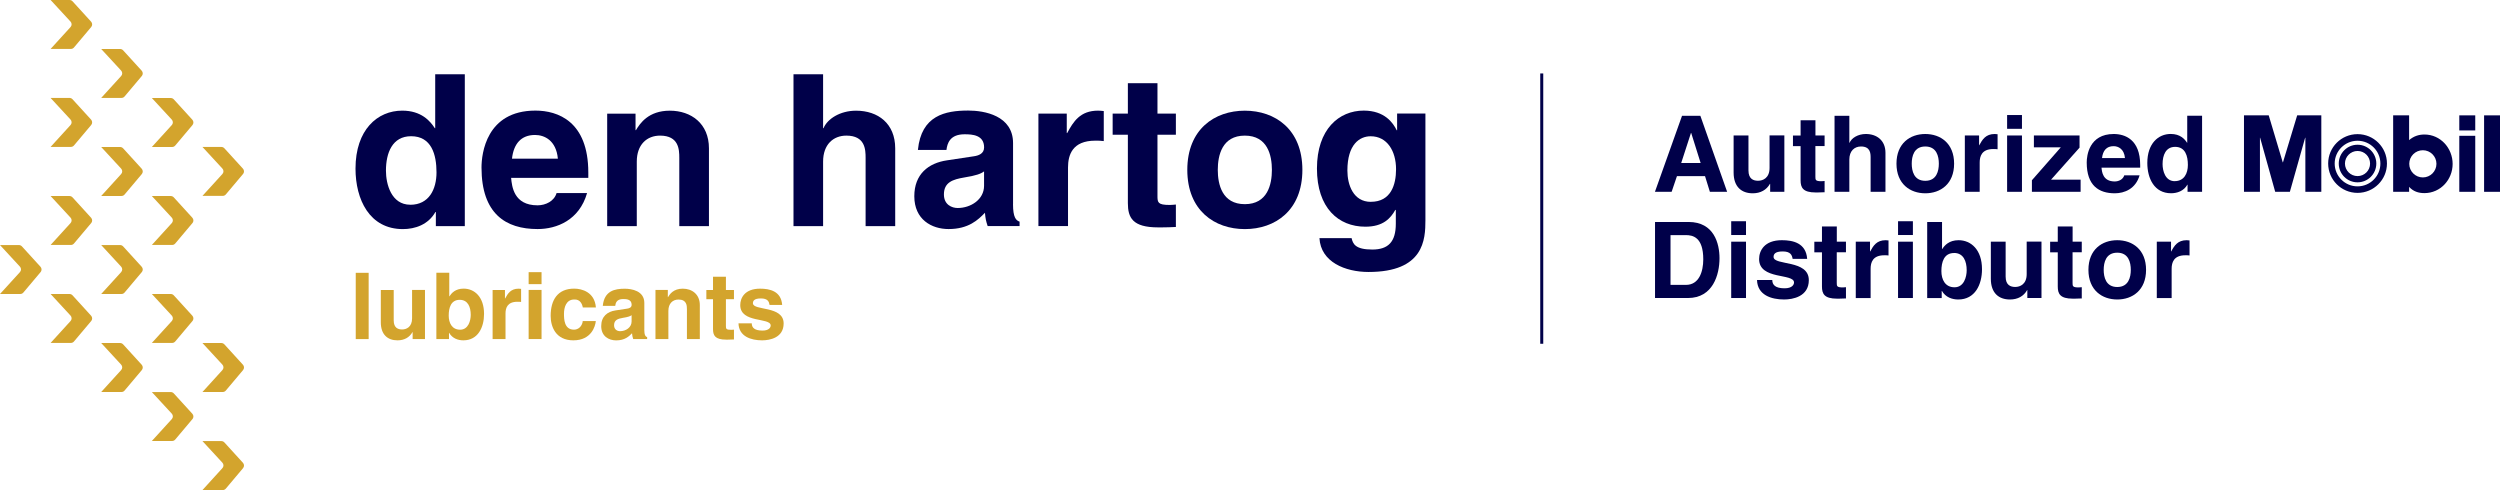 <?xml version="1.0" encoding="UTF-8"?>
<svg id="Laag_1" data-name="Laag 1" xmlns="http://www.w3.org/2000/svg" viewBox="0 0 540.49 105.95">
  <defs>
    <style>
      .cls-1 {
        fill: #000049;
      }

      .cls-2 {
        fill: none;
        stroke: #000049;
        stroke-miterlimit: 10;
        stroke-width: .65px;
      }

      .cls-3 {
        fill: #d3a42d;
      }
    </style>
  </defs>
  <path class="cls-3" d="M30.66,16.44c.28-.34.27-.83-.02-1.15l-4.02-4.41c-.17-.18-.4-.29-.65-.29h-4.09l4.31,4.67c.31.33.31.85,0,1.18l-4.31,4.73h4.38c.26,0,.5-.11.67-.31l3.73-4.43ZM41.61,27.04c.28-.34.27-.83-.02-1.15l-4.02-4.41c-.17-.18-.4-.29-.65-.29h-4.09l4.31,4.67c.31.33.31.85,0,1.18l-4.31,4.74h4.38c.26,0,.5-.11.67-.31l3.73-4.43ZM52.55,37.62c.28-.34.27-.83-.02-1.15l-4.02-4.41c-.17-.18-.4-.29-.65-.29h-4.09l4.31,4.67c.31.33.31.85,0,1.18l-4.31,4.73h4.38c.26,0,.5-.11.67-.31l3.73-4.43ZM8.78,58.83c.28-.34.27-.83-.02-1.15l-4.02-4.41c-.17-.18-.4-.29-.65-.29H0l4.31,4.67c.31.33.31.85,0,1.18l-4.31,4.73h4.38c.26,0,.5-.11.67-.31l3.73-4.43ZM19.72,69.41c.28-.34.27-.83-.02-1.15l-4.02-4.41c-.17-.18-.4-.29-.65-.29h-4.09l4.31,4.67c.31.33.31.85,0,1.18l-4.31,4.73h4.38c.26,0,.5-.11.67-.31l3.73-4.43ZM30.66,80.01c.28-.34.27-.83-.02-1.15l-4.02-4.41c-.17-.18-.4-.29-.65-.29h-4.09l4.31,4.67c.31.33.31.85,0,1.18l-4.31,4.74h4.38c.26,0,.5-.11.67-.31l3.73-4.43ZM52.55,80.01c.28-.34.27-.83-.02-1.15l-4.02-4.41c-.17-.18-.4-.29-.65-.29h-4.09l4.31,4.67c.31.33.31.85,0,1.18l-4.31,4.74h4.38c.26,0,.5-.11.67-.31l3.73-4.43ZM41.61,90.61c.28-.34.27-.83-.02-1.15l-4.02-4.41c-.17-.18-.4-.29-.65-.29h-4.09l4.31,4.67c.31.33.31.85,0,1.18l-4.31,4.73h4.38c.26,0,.5-.11.67-.31l3.73-4.43ZM52.55,101.21c.28-.34.27-.83-.02-1.15l-4.02-4.41c-.17-.18-.4-.29-.65-.29h-4.09l4.31,4.67c.31.33.31.85,0,1.18l-4.31,4.74h4.38c.26,0,.5-.11.67-.31l3.73-4.43ZM10.94,21.18l4.31,4.67c.31.33.31.85,0,1.18l-4.31,4.73h4.38c.26,0,.5-.11.67-.31l3.73-4.43c.28-.34.27-.83-.02-1.15l-4.02-4.41c-.17-.18-.4-.29-.65-.29h-4.09M10.94,0l4.31,4.67c.31.33.31.85,0,1.18l-4.31,4.73h4.38c.26,0,.5-.11.67-.31l3.73-4.43c.28-.34.27-.83-.02-1.15L15.68.28c-.17-.18-.4-.28-.65-.28h-4.09M30.66,37.63c.28-.33.27-.83-.02-1.15l-4.02-4.41c-.17-.18-.4-.29-.65-.29h-4.09l4.31,4.67c.31.33.31.85,0,1.18l-4.31,4.74h4.38c.26,0,.5-.11.67-.31l3.73-4.43ZM41.61,48.23c.28-.34.27-.83-.02-1.15l-4.02-4.41c-.17-.18-.4-.29-.65-.29h-4.09l4.31,4.67c.31.33.31.85,0,1.18l-4.31,4.73h4.38c.26,0,.5-.11.67-.31l3.73-4.43ZM19.72,48.23c.28-.34.27-.83-.02-1.15l-4.02-4.41c-.17-.18-.4-.29-.65-.29h-4.09l4.31,4.67c.31.33.31.85,0,1.18l-4.31,4.73h4.38c.26,0,.5-.11.67-.31l3.73-4.43ZM30.66,58.83c.28-.34.27-.83-.02-1.15l-4.02-4.41c-.17-.18-.4-.29-.65-.29h-4.09l4.31,4.67c.31.33.31.85,0,1.18l-4.31,4.73h4.38c.26,0,.5-.11.67-.31l3.73-4.43ZM41.61,69.41c.28-.34.27-.83-.02-1.15l-4.02-4.41c-.17-.18-.4-.29-.65-.29h-4.09l4.31,4.67c.31.33.31.85,0,1.18l-4.31,4.73h4.38c.26,0,.5-.11.67-.31l3.73-4.43Z"/>
  <g>
    <path class="cls-1" d="M100.49,48.89h-6.26v-3.06h-.09c-1.55,2.74-4.39,3.7-7.04,3.7-7.22,0-10.24-6.4-10.24-13.08,0-8.41,4.75-12.53,10.1-12.53,4.12,0,6.04,2.24,7.04,3.79h.09v-11.66h6.4v32.83ZM88.7,44.27c4.07,0,5.67-3.38,5.67-7,0-3.89-1.1-7.82-5.49-7.82-4.07,0-5.44,3.61-5.44,7.45,0,2.88,1.14,7.36,5.26,7.36"/>
    <path class="cls-1" d="M126.92,41.75c-1.69,5.85-6.54,7.77-10.7,7.77-6.86,0-12.12-3.29-12.12-13.31,0-2.93,1-12.3,11.66-12.3,4.8,0,11.43,2.29,11.43,13.4v1.14h-16.69c.18,1.83.55,5.94,5.71,5.94,1.78,0,3.61-.91,4.12-2.65h6.58ZM120.61,34.3c-.37-3.93-2.88-5.12-4.94-5.12-3.02,0-4.62,1.92-4.98,5.12h9.92Z"/>
    <path class="cls-1" d="M153.26,48.89h-6.4v-14.77c0-1.78-.09-4.8-4.16-4.8-2.83,0-5.03,1.92-5.03,5.62v13.95h-6.4v-24.32h6.13v3.57h.09c.87-1.46,2.7-4.21,7.32-4.21s8.46,2.79,8.46,8.14v16.83Z"/>
    <path class="cls-1" d="M193.54,48.89h-6.4v-14.77c0-1.78-.09-4.8-4.16-4.8-2.83,0-5.03,1.92-5.03,5.62v13.95h-6.4V16.06h6.4v11.66h.09c.82-2.01,3.57-3.79,7.04-3.79,4.76,0,8.46,2.79,8.46,8.14v16.83Z"/>
    <path class="cls-1" d="M219.01,44.13c0,2.88.64,3.52,1.42,3.79v.96h-6.9c-.37-1.14-.46-1.51-.59-2.88-1.46,1.51-3.52,3.52-7.86,3.52-3.66,0-7.41-2.06-7.41-7.09,0-4.76,3.02-7.18,7.09-7.77l5.76-.87c1.01-.14,2.24-.55,2.24-1.92,0-2.7-2.56-2.84-4.21-2.84-3.2,0-3.75,1.97-3.93,3.38h-6.17c.73-7.45,5.9-8.51,10.88-8.51,3.43,0,9.69,1.05,9.69,7.04v13.17ZM212.75,37.05c-.64.5-1.69.91-4.34,1.33-2.38.41-4.34,1.01-4.34,3.66,0,2.24,1.74,2.93,2.97,2.93,2.83,0,5.71-1.83,5.71-4.8v-3.11Z"/>
    <path class="cls-1" d="M224.5,24.56h6.13v4.21h.09c1.33-2.47,2.79-4.85,6.68-4.85.41,0,.82.05,1.23.09v6.49c-.55-.09-1.23-.09-1.83-.09-4.98,0-5.9,3.11-5.9,5.81v12.66h-6.4v-24.32Z"/>
    <path class="cls-1" d="M250.24,24.56h3.98v4.57h-3.98v13.21c0,1.42.05,1.97,2.65,1.97.41,0,.87-.05,1.33-.09v4.85c-1.01.05-2.01.09-3.02.09h-.82c-5.53,0-6.54-2.1-6.54-5.26v-14.77h-3.29v-4.57h3.29v-6.58h6.4v6.58Z"/>
    <path class="cls-1" d="M269.13,49.53c-6.54,0-12.44-4.02-12.44-12.8s5.9-12.8,12.44-12.8,12.44,4.02,12.44,12.8-5.9,12.8-12.44,12.8M269.13,29.32c-4.94,0-5.85,4.3-5.85,7.41s.92,7.41,5.85,7.41,5.85-4.3,5.85-7.41-.92-7.41-5.85-7.41"/>
    <path class="cls-1" d="M308.17,24.56v23.04c0,4.21-.32,11.2-12.3,11.2-5.03,0-10.33-2.15-10.61-7.32h6.95c.28,1.23.78,2.47,4.48,2.47,3.43,0,5.08-1.65,5.08-5.58v-2.93l-.09-.09c-1.05,1.87-2.65,3.66-6.49,3.66-5.85,0-10.47-4.07-10.47-12.57s4.76-12.53,10.11-12.53c4.53,0,6.35,2.65,7.13,4.25h.09v-3.61h6.13ZM296.38,43.63c4.34,0,5.44-3.7,5.44-7.04,0-3.93-1.92-7.13-5.49-7.13-2.38,0-5.03,1.74-5.03,7.41,0,3.11,1.28,6.77,5.08,6.77"/>
    <rect class="cls-3" x="76.91" y="58.98" width="2.79" height="14.33"/>
    <path class="cls-3" d="M91.88,73.3h-2.67v-1.5h-.04c-.64,1.14-1.76,1.78-3.23,1.78-2.1,0-3.61-1.2-3.61-3.91v-6.98h2.79v6.58c0,1.64.96,1.96,1.82,1.96.92,0,2.15-.52,2.15-2.41v-6.13h2.79v10.62Z"/>
    <path class="cls-3" d="M97.13,64.06h.04c.44-.68,1.28-1.66,3.07-1.66,2.34,0,4.41,1.79,4.41,5.47,0,2.91-1.32,5.71-4.47,5.71-1.16,0-2.39-.42-3.07-1.62h-.04v1.34h-2.73v-14.33h2.79v5.09ZM99.4,64.82c-1.92,0-2.39,1.72-2.39,3.41,0,1.58.7,3.05,2.47,3.05s2.29-1.96,2.29-3.21c0-1.68-.6-3.25-2.38-3.25"/>
    <path class="cls-3" d="M106.5,62.69h2.67v1.84h.04c.58-1.08,1.22-2.12,2.91-2.12.18,0,.36.02.54.04v2.83c-.24-.04-.54-.04-.8-.04-2.18,0-2.57,1.36-2.57,2.53v5.53h-2.79v-10.62Z"/>
    <path class="cls-3" d="M117.08,61.43h-2.79v-2.59h2.79v2.59ZM117.08,73.3h-2.79v-10.62h2.79v10.62Z"/>
    <path class="cls-3" d="M128.81,69.43c-.1,1.1-.96,4.15-4.85,4.15s-4.91-3.05-4.91-5.29c0-3.43,1.5-5.89,5.09-5.89,1.68,0,4.43.76,4.69,4.07h-2.83c-.12-.7-.56-1.8-1.86-1.72-1.76,0-2.21,1.76-2.21,3.07,0,1.16.04,3.45,2.15,3.45,1.42,0,1.9-1.36,1.9-1.86h2.83Z"/>
    <path class="cls-3" d="M139.29,71.23c0,1.26.28,1.54.62,1.66v.42h-3.01c-.16-.5-.2-.66-.26-1.26-.64.66-1.54,1.54-3.43,1.54-1.6,0-3.23-.9-3.23-3.09,0-2.07,1.32-3.13,3.09-3.39l2.51-.38c.44-.06.98-.24.98-.84,0-1.18-1.12-1.24-1.84-1.24-1.4,0-1.64.86-1.71,1.48h-2.69c.32-3.25,2.57-3.71,4.75-3.71,1.5,0,4.23.46,4.23,3.07v5.75ZM136.55,68.14c-.28.22-.74.4-1.89.58-1.04.18-1.9.44-1.9,1.6,0,.98.76,1.28,1.3,1.28,1.24,0,2.49-.8,2.49-2.1v-1.36Z"/>
    <path class="cls-3" d="M151.3,73.3h-2.79v-6.45c0-.78-.04-2.09-1.82-2.09-1.24,0-2.19.84-2.19,2.45v6.09h-2.79v-10.62h2.67v1.56h.04c.38-.64,1.18-1.83,3.19-1.83s3.69,1.22,3.69,3.55v7.34Z"/>
    <path class="cls-3" d="M156.94,62.69h1.74v1.99h-1.74v5.77c0,.62.02.86,1.16.86.18,0,.38-.02.58-.04v2.12c-.44.02-.88.04-1.32.04h-.36c-2.42,0-2.85-.92-2.85-2.29v-6.45h-1.44v-1.99h1.44v-2.87h2.79v2.87Z"/>
    <path class="cls-3" d="M166.38,65.92c-.12-.68-.36-1.4-1.88-1.4s-1.72.58-1.72,1.04c0,1.68,6.64.46,6.64,4.37,0,3.09-2.99,3.65-4.65,3.65-2.41,0-5.03-.84-5.11-3.67h2.87c0,.9.56,1.56,2.32,1.56,1.44,0,1.77-.7,1.77-1.1,0-1.78-6.58-.44-6.58-4.41,0-1.56.98-3.55,4.29-3.55,2.08,0,4.55.52,4.77,3.51h-2.73Z"/>
    <line class="cls-2" x1="333.32" y1="15.88" x2="333.32" y2="74.32"/>
    <path class="cls-1" d="M361.41,41.47h-3.62l5.86-16.44h3.96l5.79,16.44h-3.73l-1.05-3.39h-6.07l-1.15,3.39ZM363.48,35.24h4.19l-2.04-6.5h-.05l-2.11,6.5Z"/>
    <path class="cls-1" d="M385.77,41.47h-3.07v-1.72h-.05c-.73,1.3-2.02,2.04-3.71,2.04-2.4,0-4.14-1.37-4.14-4.49v-8.01h3.21v7.55c0,1.88,1.1,2.24,2.08,2.24,1.06,0,2.48-.6,2.48-2.77v-7.03h3.2v12.18Z"/>
    <path class="cls-1" d="M392.48,29.29h1.99v2.29h-1.99v6.62c0,.71.02.98,1.33.98.2,0,.43-.02.66-.05v2.43c-.51.02-1.01.05-1.51.05h-.41c-2.77,0-3.27-1.05-3.27-2.63v-7.39h-1.65v-2.29h1.65v-3.3h3.21v3.3Z"/>
    <path class="cls-1" d="M407.63,41.47h-3.21v-7.4c0-.89-.04-2.4-2.08-2.4-1.42,0-2.52.96-2.52,2.82v6.98h-3.2v-16.44h3.2v5.84h.05c.41-1.01,1.79-1.9,3.52-1.9,2.38,0,4.24,1.4,4.24,4.07v8.43Z"/>
    <path class="cls-1" d="M416.24,41.79c-3.27,0-6.23-2.01-6.23-6.41s2.95-6.41,6.23-6.41,6.23,2.01,6.23,6.41-2.95,6.41-6.23,6.41M416.24,31.67c-2.47,0-2.93,2.15-2.93,3.71s.46,3.71,2.93,3.71,2.93-2.15,2.93-3.71-.46-3.71-2.93-3.71"/>
    <path class="cls-1" d="M424.8,29.29h3.07v2.11h.04c.67-1.24,1.4-2.43,3.34-2.43.2,0,.41.02.62.05v3.25c-.28-.05-.62-.05-.92-.05-2.5,0-2.95,1.56-2.95,2.91v6.34h-3.21v-12.18Z"/>
    <path class="cls-1" d="M437.14,27.85h-3.21v-2.98h3.21v2.98ZM437.14,41.47h-3.21v-12.18h3.21v12.18Z"/>
    <polygon class="cls-1" points="443.43 38.84 449.82 38.84 449.82 41.47 439.29 41.47 439.29 38.97 445.54 31.85 439.72 31.85 439.72 29.29 449.59 29.29 449.59 31.92 443.43 38.84"/>
    <path class="cls-1" d="M462.57,37.9c-.84,2.93-3.27,3.89-5.36,3.89-3.43,0-6.07-1.65-6.07-6.66,0-1.46.51-6.16,5.84-6.16,2.4,0,5.72,1.15,5.72,6.71v.57h-8.36c.09.92.28,2.98,2.86,2.98.89,0,1.81-.46,2.06-1.33h3.3ZM459.41,34.17c-.18-1.97-1.44-2.57-2.47-2.57-1.51,0-2.31.96-2.49,2.57h4.97Z"/>
    <path class="cls-1" d="M476.08,41.47h-3.14v-1.54h-.04c-.78,1.37-2.2,1.85-3.53,1.85-3.62,0-5.13-3.21-5.13-6.55,0-4.21,2.38-6.27,5.06-6.27,2.06,0,3.03,1.12,3.53,1.9h.04v-5.84h3.21v16.44ZM470.17,39.16c2.04,0,2.84-1.69,2.84-3.5,0-1.94-.55-3.91-2.75-3.91-2.04,0-2.72,1.81-2.72,3.73,0,1.44.57,3.69,2.63,3.69"/>
    <polygon class="cls-1" points="485.14 24.94 490.49 24.94 493.52 35.09 493.57 35.09 496.64 24.94 501.86 24.94 501.86 41.47 498.41 41.47 498.41 29.78 498.36 29.78 495.06 41.47 491.89 41.47 488.63 29.78 488.59 29.78 488.59 41.47 485.14 41.47 485.14 24.94"/>
    <rect class="cls-1" x="531.69" y="24.94" width="3.45" height="3.26"/>
    <rect class="cls-1" x="531.69" y="29.36" width="3.45" height="12.11"/>
    <rect class="cls-1" x="537.05" y="24.94" width="3.45" height="16.53"/>
    <path class="cls-1" d="M523.81,38.36c1.62,0,2.94-1.32,2.94-2.94s-1.32-2.94-2.94-2.94-2.94,1.32-2.94,2.94,1.32,2.94,2.94,2.94M517.39,41.47v-16.53h3.45v5.35c.96-.82,2.05-1.21,3.31-1.21,3.49,0,6.1,2.96,6.1,6.36s-2.63,6.31-6.1,6.31c-1.3,0-2.42-.37-3.31-1.35v1.07h-3.45Z"/>
    <path class="cls-1" d="M509.69,29c-3.51,0-6.35,2.84-6.35,6.35s2.84,6.35,6.35,6.35,6.36-2.84,6.36-6.35-2.85-6.35-6.36-6.35M509.69,40.29c-2.73,0-4.94-2.21-4.94-4.93s2.21-4.93,4.94-4.93,4.94,2.21,4.94,4.93-2.21,4.93-4.94,4.93"/>
    <path class="cls-1" d="M509.69,31.29c-2.24,0-4.06,1.82-4.06,4.07s1.82,4.06,4.06,4.06,4.06-1.82,4.06-4.06-1.82-4.07-4.06-4.07M509.69,38.07c-1.5,0-2.72-1.22-2.72-2.71s1.22-2.72,2.72-2.72,2.71,1.21,2.71,2.72-1.21,2.71-2.71,2.71"/>
    <path class="cls-1" d="M357.8,47.99h7.26c5.54,0,6.69,4.72,6.69,7.83,0,3.52-1.4,8.61-6.82,8.61h-7.12v-16.44ZM361.16,61.59h3.35c2.79,0,3.73-2.82,3.73-5.52,0-4.85-2.31-5.24-3.78-5.24h-3.3v10.76Z"/>
    <path class="cls-1" d="M377.48,50.81h-3.2v-2.98h3.2v2.98ZM377.48,64.43h-3.2v-12.18h3.2v12.18Z"/>
    <path class="cls-1" d="M387.56,55.96c-.14-.78-.41-1.6-2.15-1.6s-1.97.66-1.97,1.19c0,1.92,7.62.53,7.62,5.01,0,3.55-3.44,4.19-5.34,4.19-2.77,0-5.77-.96-5.86-4.21h3.3c0,1.03.64,1.79,2.66,1.79,1.65,0,2.04-.8,2.04-1.26,0-2.04-7.55-.5-7.55-5.06,0-1.79,1.12-4.08,4.92-4.08,2.38,0,5.22.59,5.47,4.03h-3.14Z"/>
    <path class="cls-1" d="M397.1,52.25h1.99v2.29h-1.99v6.62c0,.71.02.98,1.33.98.21,0,.43-.02.66-.05v2.43c-.51.02-1.01.05-1.51.05h-.41c-2.77,0-3.27-1.05-3.27-2.63v-7.39h-1.65v-2.29h1.65v-3.3h3.21v3.3Z"/>
    <path class="cls-1" d="M401.22,52.25h3.07v2.11h.04c.67-1.24,1.4-2.43,3.34-2.43.2,0,.41.02.62.05v3.25c-.28-.04-.62-.04-.92-.04-2.5,0-2.95,1.56-2.95,2.91v6.34h-3.21v-12.18Z"/>
    <path class="cls-1" d="M413.56,50.81h-3.21v-2.98h3.21v2.98ZM413.56,64.43h-3.21v-12.18h3.21v12.18Z"/>
    <path class="cls-1" d="M419.86,53.83h.05c.5-.78,1.47-1.9,3.53-1.9,2.68,0,5.06,2.06,5.06,6.27,0,3.34-1.51,6.55-5.13,6.55-1.33,0-2.75-.48-3.53-1.85h-.05v1.54h-3.14v-16.44h3.21v5.84ZM422.47,54.7c-2.2,0-2.75,1.97-2.75,3.91,0,1.81.8,3.5,2.84,3.5s2.63-2.24,2.63-3.69c0-1.92-.69-3.73-2.72-3.73"/>
    <path class="cls-1" d="M441.37,64.43h-3.07v-1.72h-.04c-.73,1.31-2.02,2.04-3.71,2.04-2.4,0-4.14-1.37-4.14-4.49v-8.01h3.2v7.55c0,1.88,1.1,2.24,2.08,2.24,1.05,0,2.47-.6,2.47-2.77v-7.03h3.2v12.18Z"/>
    <path class="cls-1" d="M448.08,52.25h1.99v2.29h-1.99v6.62c0,.71.02.98,1.33.98.2,0,.43-.02.66-.05v2.43c-.51.02-1.01.05-1.51.05h-.41c-2.77,0-3.27-1.05-3.27-2.63v-7.39h-1.65v-2.29h1.65v-3.3h3.21v3.3Z"/>
    <path class="cls-1" d="M457.74,64.75c-3.27,0-6.23-2.01-6.23-6.41s2.95-6.41,6.23-6.41,6.23,2.01,6.23,6.41-2.95,6.41-6.23,6.41M457.74,54.63c-2.47,0-2.93,2.15-2.93,3.71s.46,3.71,2.93,3.71,2.93-2.15,2.93-3.71-.46-3.71-2.93-3.71"/>
    <path class="cls-1" d="M466.3,52.25h3.07v2.11h.04c.66-1.24,1.4-2.43,3.34-2.43.21,0,.41.02.62.05v3.25c-.28-.04-.62-.04-.92-.04-2.49,0-2.95,1.56-2.95,2.91v6.34h-3.21v-12.18Z"/>
  </g>
</svg>